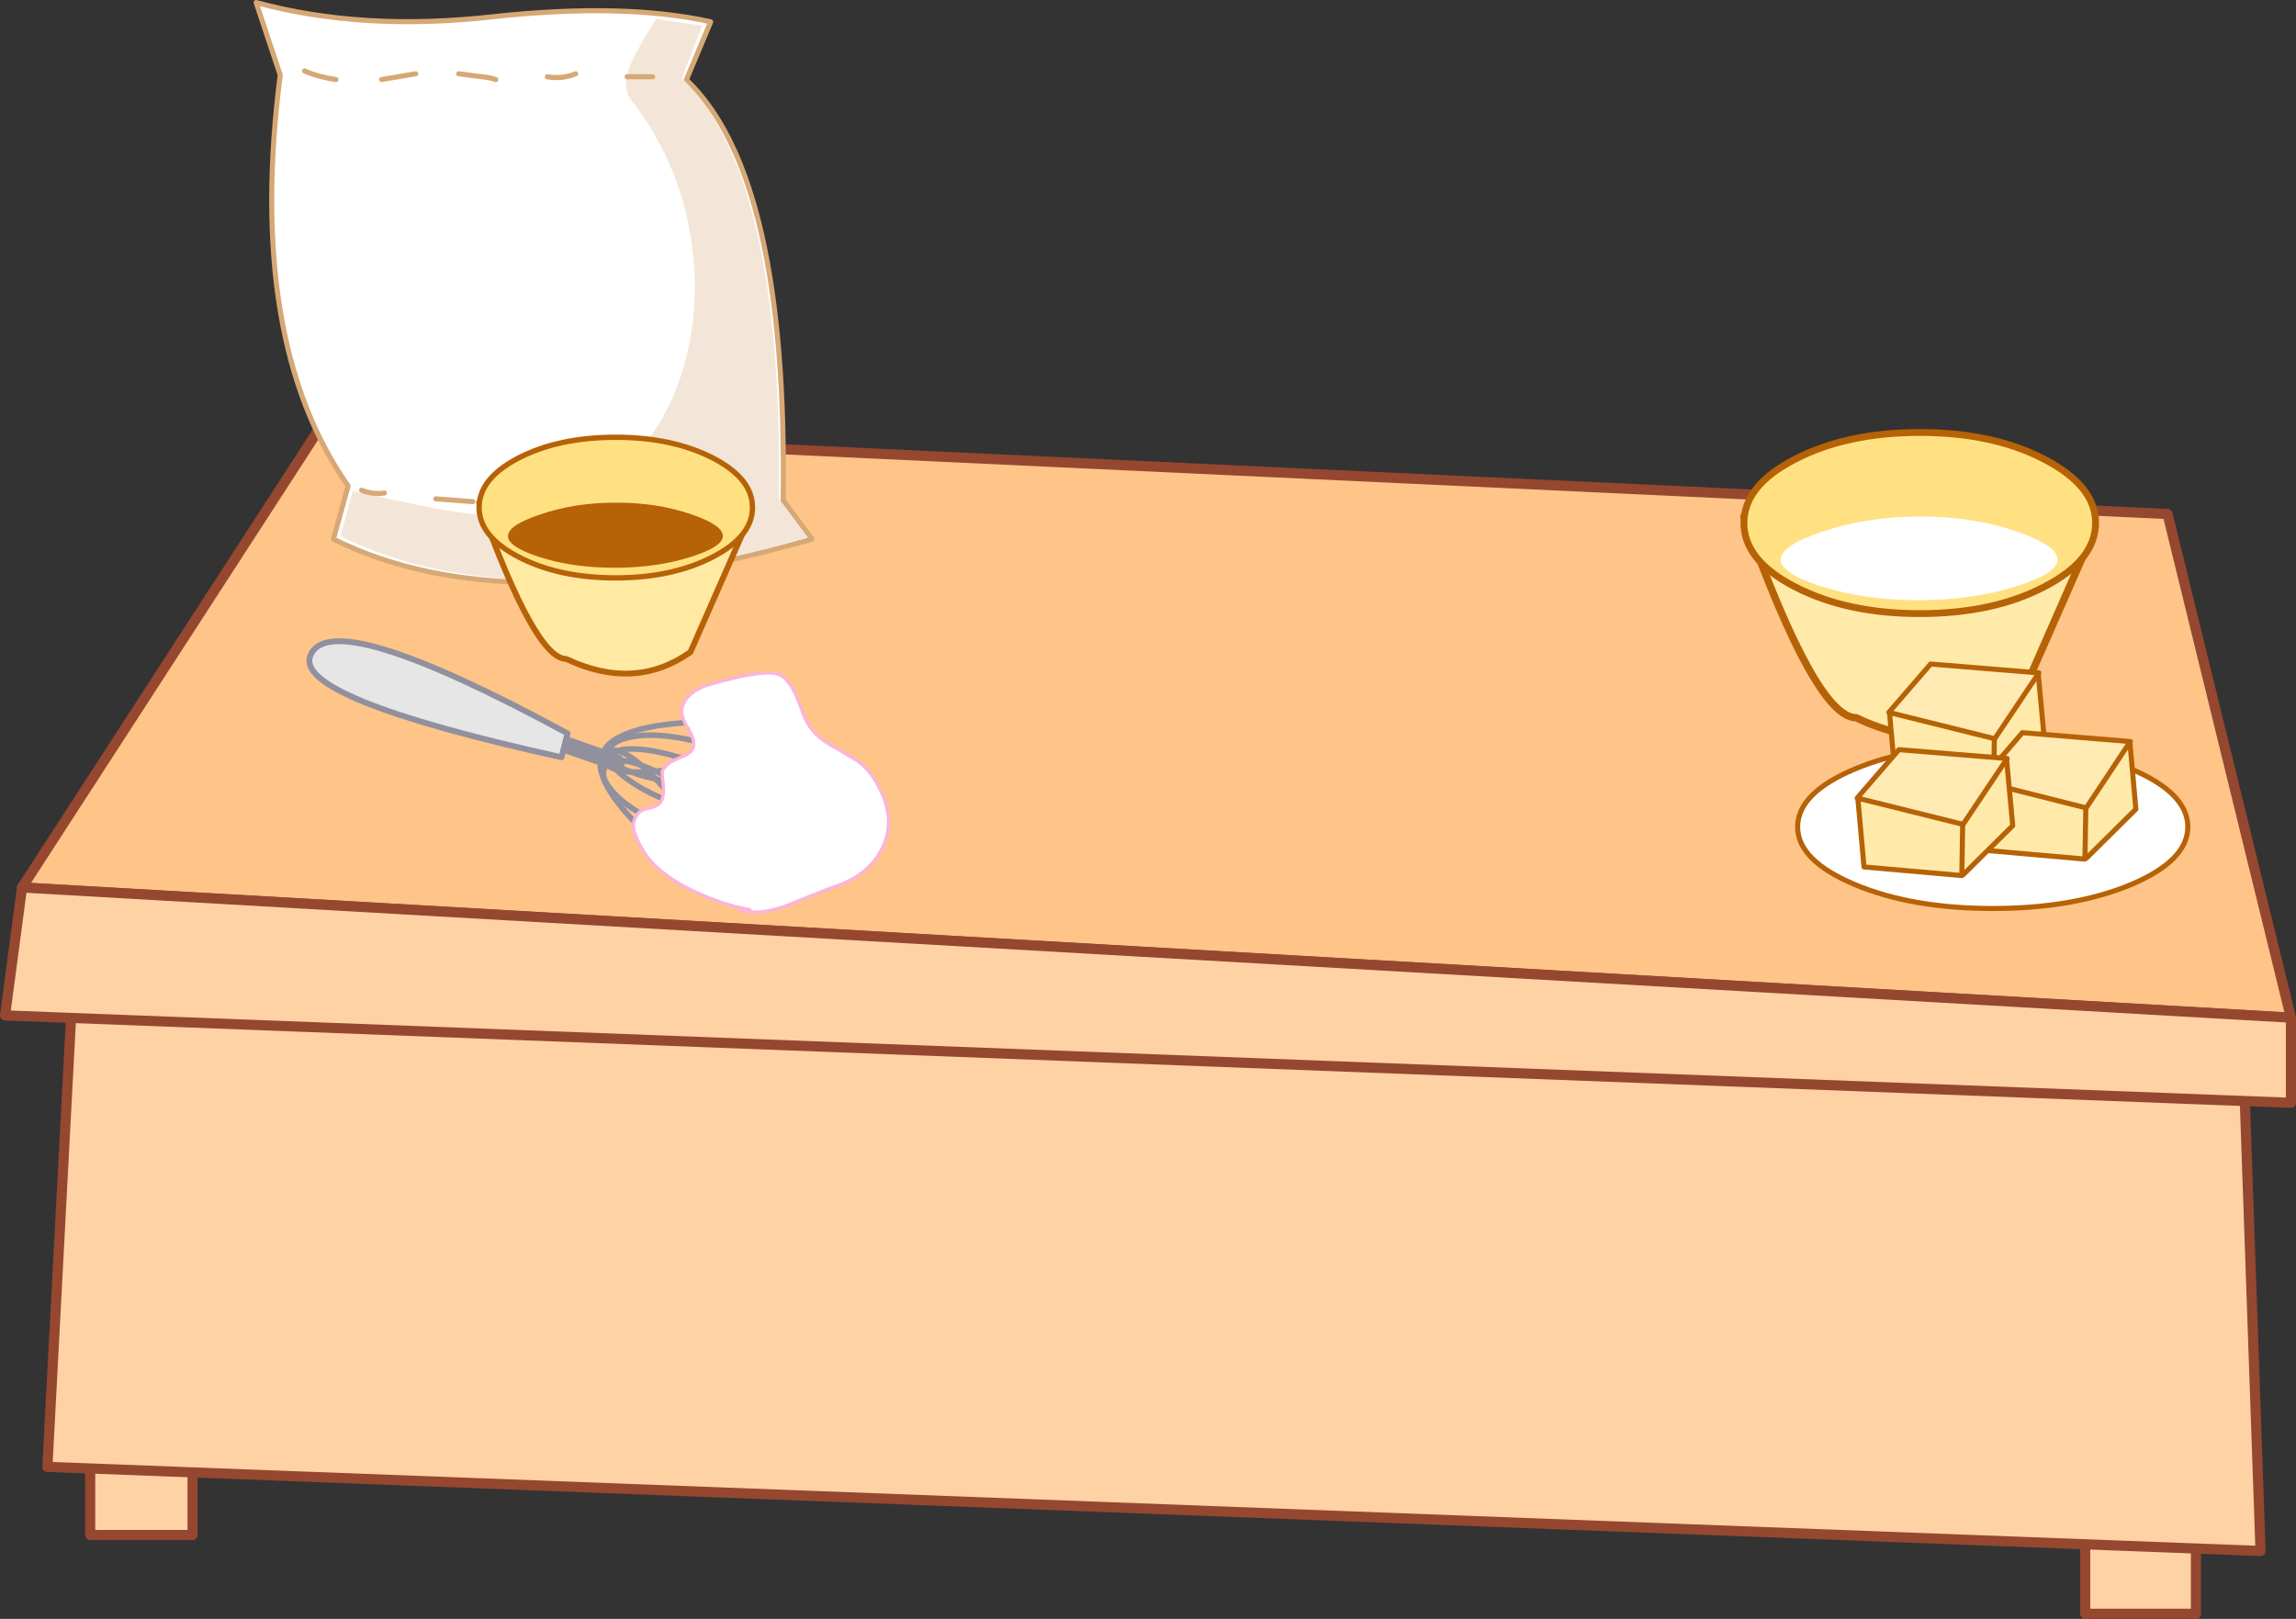 <?xml version="1.0" encoding="UTF-8" standalone="no"?>
<svg xmlns:xlink="http://www.w3.org/1999/xlink" height="319.5px" width="453.1px" xmlns="http://www.w3.org/2000/svg">
  <rect width="100%" height="100%" fill="#333333" stroke="none"/>
  <g transform="matrix(1.0, 0.0, 0.0, 1.0, 34.95, -164.35)">
    <path d="M3.05 467.3 L-17.15 467.3 -17.15 433.7 3.05 433.7 3.05 467.3" fill="#ffd2a5" fill-rule="evenodd" stroke="none"/>
    <path d="M3.05 467.3 L-17.15 467.3 -17.15 433.7 3.05 433.7 3.05 467.3 Z" fill="none" stroke="#964730" stroke-linecap="round" stroke-linejoin="round" stroke-width="2.0"/>
    <path d="M398.4 482.85 L376.55 482.85 376.55 449.25 398.4 449.25 398.4 482.85" fill="#ffd2a5" fill-rule="evenodd" stroke="none"/>
    <path d="M398.4 482.85 L376.55 482.85 376.55 449.25 398.4 449.25 398.4 482.85 Z" fill="none" stroke="#964730" stroke-linecap="round" stroke-linejoin="round" stroke-width="2.0"/>
    <path d="M-25.6 453.85 L-20.55 358.0 407.8 374.55 411.15 470.45 -25.6 453.85" fill="#ffd2a5" fill-rule="evenodd" stroke="none"/>
    <path d="M-25.6 453.85 L411.15 470.45 407.8 374.55 -20.55 358.0 -25.6 453.85 Z" fill="none" stroke="#964730" stroke-linecap="round" stroke-linejoin="round" stroke-width="2.0"/>
    <path d="M-30.6 339.5 L28.2 248.75 392.8 265.8 417.15 365.2 -30.6 339.5" fill="#ffc488" fill-rule="evenodd" stroke="none"/>
    <path d="M-30.6 339.5 L417.15 365.2 392.8 265.8 28.2 248.75 -30.6 339.5 Z" fill="none" stroke="#964730" stroke-linecap="round" stroke-linejoin="round" stroke-width="2.0"/>
    <path d="M-30.6 339.5 L417.15 365.2 417.15 382.0 -33.95 364.75 -30.6 339.5" fill="#ffd2a5" fill-rule="evenodd" stroke="none"/>
    <path d="M-30.6 339.5 L417.15 365.2 417.15 382.0 -33.95 364.75 -30.6 339.5 Z" fill="none" stroke="#964730" stroke-linecap="round" stroke-linejoin="round" stroke-width="2.0"/>
    <path d="M362.85 304.3 Q348.65 314.25 331.35 306.0 323.4 306.0 309.2 266.3 L377.8 270.25 362.85 304.3" fill="#ffeaa9" fill-rule="evenodd" stroke="none"/>
    <path d="M362.85 304.3 L377.8 270.25 309.2 266.3 Q323.4 306.0 331.35 306.0 348.65 314.25 362.85 304.3 Z" fill="none" stroke="#b66206" stroke-linecap="round" stroke-linejoin="round" stroke-width="1.45"/>
    <path d="M378.6 267.55 Q378.6 274.95 368.4 280.2 358.3 285.45 343.9 285.45 329.55 285.45 319.35 280.2 309.2 275.0 309.2 267.55 309.2 260.15 319.35 254.95 329.55 249.7 343.9 249.7 358.3 249.7 368.4 254.95 378.6 260.2 378.6 267.55" fill="#ffe181" fill-rule="evenodd" stroke="none"/>
    <path d="M378.6 267.55 Q378.6 274.95 368.4 280.2 358.3 285.45 343.9 285.45 329.55 285.45 319.35 280.2 309.2 275.0 309.2 267.55 309.2 260.15 319.35 254.95 329.55 249.7 343.9 249.7 358.3 249.7 368.4 254.95 378.6 260.2 378.6 267.55 Z" fill="none" stroke="#b66206" stroke-linecap="round" stroke-linejoin="round" stroke-width="1.35"/>
    <path d="M363.2 269.3 Q371.1 272.05 371.1 274.8 371.1 277.5 362.95 280.05 354.35 282.8 343.6 282.8 332.9 282.8 324.4 280.05 316.45 277.5 316.45 274.8 316.45 272.05 324.6 269.3 333.35 266.3 344.05 266.3 354.65 266.3 363.2 269.3" fill="#ffffff" fill-rule="evenodd" stroke="none"/>
    <path d="M15.6 164.85 Q36.6 170.55 62.35 167.65 88.1 164.85 105.3 168.65 L100.5 180.1 Q120.55 199.15 119.6 263.1 L125.3 270.75 Q65.25 287.9 30.85 270.75 L33.75 260.25 Q13.65 231.6 20.35 179.15 L15.6 164.85" fill="#ffffff" fill-rule="evenodd" stroke="none"/>
    <path d="M15.6 164.85 Q36.6 170.55 62.35 167.65 88.1 164.85 105.3 168.65 L100.5 180.1 Q120.55 199.15 119.6 263.1 L125.3 270.75 Q65.25 287.9 30.85 270.75 L33.75 260.25 Q13.65 231.6 20.35 179.15 L15.6 164.85 Z" fill="none" stroke="#d6a875" stroke-linecap="round" stroke-linejoin="round" stroke-width="1.0"/>
    <path d="M94.5 168.1 L103.65 169.4 99.6 179.8 Q119.65 198.85 118.75 262.8 L124.4 270.4 Q66.55 287.35 32.25 270.15 L34.65 261.3 47.75 264.05 Q55.3 265.6 60.1 266.0 73.65 267.05 83.35 260.35 91.6 254.85 96.5 245.5 101.1 236.5 102.0 225.55 102.8 214.6 99.75 203.9 96.5 192.85 89.6 184.1 87.65 181.55 89.5 177.05 90.4 174.75 94.5 168.1" fill="#f3e6d8" fill-rule="evenodd" stroke="none"/>
    <path d="M25.15 178.35 Q27.9 179.55 31.35 180.05" fill="none" stroke="#d6a875" stroke-linecap="round" stroke-linejoin="round" stroke-width="1.0"/>
    <path d="M40.35 180.05 L47.1 178.9" fill="none" stroke="#d6a875" stroke-linecap="round" stroke-linejoin="round" stroke-width="1.0"/>
    <path d="M55.55 178.9 L59.35 179.4 Q61.65 179.6 62.9 180.05" fill="none" stroke="#d6a875" stroke-linecap="round" stroke-linejoin="round" stroke-width="1.0"/>
    <path d="M73.05 179.5 Q76.05 180.0 78.65 178.9" fill="none" stroke="#d6a875" stroke-linecap="round" stroke-linejoin="round" stroke-width="1.0"/>
    <path d="M88.8 179.5 L93.85 179.5" fill="none" stroke="#d6a875" stroke-linecap="round" stroke-linejoin="round" stroke-width="1.0"/>
    <path d="M36.4 261.1 Q38.6 262.0 40.9 261.65" fill="none" stroke="#d6a875" stroke-linecap="round" stroke-linejoin="round" stroke-width="1.0"/>
    <path d="M51.05 262.8 L58.35 263.35" fill="none" stroke="#d6a875" stroke-linecap="round" stroke-linejoin="round" stroke-width="1.0"/>
    <path d="M68.0 263.9 L72.75 264.3 77.55 264.5" fill="none" stroke="#d6a875" stroke-linecap="round" stroke-linejoin="round" stroke-width="1.0"/>
    <path d="M85.4 265.05 L94.4 263.9" fill="none" stroke="#d6a875" stroke-linecap="round" stroke-linejoin="round" stroke-width="1.0"/>
    <path d="M105.1 262.8 L112.4 262.8" fill="none" stroke="#d6a875" stroke-linecap="round" stroke-linejoin="round" stroke-width="1.0"/>
    <path d="M76.8 294.4 Q70.65 294.4 59.6 263.55 L112.9 266.65 101.3 293.05 Q90.3 300.8 76.8 294.4" fill="#ffe9a3" fill-rule="evenodd" stroke="none"/>
    <path d="M76.8 294.4 Q90.3 300.8 101.3 293.05 L112.9 266.65 59.6 263.55 Q70.65 294.4 76.8 294.4 Z" fill="none" stroke="#b66206" stroke-linecap="round" stroke-linejoin="round" stroke-width="1.15"/>
    <path d="M105.65 254.7 Q113.55 258.75 113.55 264.5 113.55 270.25 105.65 274.3 97.7 278.4 86.55 278.4 75.35 278.4 67.45 274.3 59.6 270.25 59.6 264.5 59.6 258.75 67.45 254.7 75.35 250.65 86.55 250.65 97.7 250.65 105.65 254.7" fill="#ffe181" fill-rule="evenodd" stroke="none"/>
    <path d="M105.65 254.7 Q113.55 258.75 113.55 264.5 113.55 270.25 105.65 274.3 97.7 278.4 86.55 278.4 75.35 278.4 67.45 274.3 59.6 270.25 59.6 264.5 59.6 258.75 67.45 254.7 75.35 250.65 86.55 250.65 97.7 250.65 105.65 254.7 Z" fill="none" stroke="#b66206" stroke-linecap="round" stroke-linejoin="round" stroke-width="1.05"/>
    <path d="M101.6 265.9 Q107.7 268.0 107.7 270.15 107.7 272.25 101.4 274.25 94.65 276.4 86.35 276.4 77.95 276.4 71.4 274.25 65.3 272.25 65.3 270.15 65.3 268.0 71.6 265.9 78.35 263.55 86.65 263.55 94.9 263.55 101.6 265.9" fill="#b66206" fill-rule="evenodd" stroke="none"/>
    <path d="M331.15 316.1 Q342.4 311.4 358.3 311.4 374.25 311.4 385.55 316.1 396.8 320.85 396.8 327.55 396.8 334.2 385.55 338.95 374.25 343.65 358.3 343.65 342.4 343.65 331.15 338.95 319.8 334.2 319.8 327.55 319.8 320.85 331.15 316.1" fill="#ffffff" fill-rule="evenodd" stroke="none"/>
    <path d="M331.15 316.1 Q342.4 311.4 358.3 311.4 374.25 311.4 385.55 316.1 396.8 320.85 396.8 327.55 396.8 334.2 385.55 338.95 374.25 343.65 358.3 343.65 342.4 343.65 331.15 338.95 319.8 334.2 319.8 327.55 319.8 320.85 331.15 316.1 Z" fill="none" stroke="#b66206" stroke-linecap="round" stroke-linejoin="round" stroke-width="1.0"/>
    <path d="M367.3 297.55 L368.5 310.4 358.75 320.1 351.45 315.85 351.45 302.55 356.25 297.2 367.3 297.55" fill="#ffeaa9" fill-rule="evenodd" stroke="none"/>
    <path d="M356.25 297.2 L351.45 302.55 351.45 315.85 358.75 320.1 368.5 310.4 367.3 297.55" fill="none" stroke="#b66206" stroke-linecap="round" stroke-linejoin="round" stroke-width="1.0"/>
    <path d="M358.65 308.6 L358.45 320.3 339.15 318.6 337.95 305.2 358.65 308.6" fill="#ffeaa9" fill-rule="evenodd" stroke="none"/>
    <path d="M337.95 305.2 L339.15 318.6 358.45 320.3 358.65 308.6" fill="none" stroke="#b66206" stroke-linecap="round" stroke-linejoin="round" stroke-width="1.0"/>
    <path d="M358.7 310.15 L337.8 304.95 346.05 295.4 367.4 297.15 358.7 310.15" fill="#ffeab3" fill-rule="evenodd" stroke="none"/>
    <path d="M358.7 310.15 L337.8 304.95 346.05 295.4 367.4 297.15 358.7 310.15 Z" fill="none" stroke="#b66206" stroke-linecap="round" stroke-linejoin="round" stroke-width="1.0"/>
    <path d="M385.4 311.15 L386.55 324.05 376.8 333.7 369.5 329.4 369.5 316.1 374.3 310.85 385.4 311.15" fill="#ffeaa9" fill-rule="evenodd" stroke="none"/>
    <path d="M374.3 310.85 L369.5 316.1 369.5 329.4 376.8 333.7 386.55 324.05 385.4 311.15" fill="none" stroke="#b66206" stroke-linecap="round" stroke-linejoin="round" stroke-width="1.0"/>
    <path d="M376.7 322.2 L376.5 333.9 357.2 332.2 356.0 318.85 376.7 322.2" fill="#ffeaa9" fill-rule="evenodd" stroke="none"/>
    <path d="M376.7 322.2 L376.5 333.9 357.2 332.2 356.0 318.85" fill="none" stroke="#b66206" stroke-linecap="round" stroke-linejoin="round" stroke-width="1.0"/>
    <path d="M364.15 308.95 L385.45 310.7 376.75 323.8 355.9 318.55 364.15 308.95" fill="#ffeab3" fill-rule="evenodd" stroke="none"/>
    <path d="M364.15 308.95 L385.45 310.7 376.75 323.8 355.9 318.55 364.15 308.95 Z" fill="none" stroke="#b66206" stroke-linecap="round" stroke-linejoin="round" stroke-width="1.0"/>
    <path d="M361.05 314.4 L362.25 327.3 352.5 336.95 345.2 332.7 345.2 319.4 350.0 314.1 361.05 314.4" fill="#ffeaa9" fill-rule="evenodd" stroke="none"/>
    <path d="M350.0 314.1 L345.2 319.4 345.2 332.7 352.5 336.95 362.25 327.3 361.05 314.4" fill="none" stroke="#b66206" stroke-linecap="round" stroke-linejoin="round" stroke-width="1.0"/>
    <path d="M352.4 325.45 L352.2 337.15 332.9 335.45 331.7 322.1 352.4 325.45" fill="#ffeaa9" fill-rule="evenodd" stroke="none"/>
    <path d="M331.7 322.1 L332.9 335.45 352.2 337.15 352.4 325.45" fill="none" stroke="#b66206" stroke-linecap="round" stroke-linejoin="round" stroke-width="1.0"/>
    <path d="M352.45 327.05 L331.55 321.85 339.8 312.3 361.15 314.05 352.45 327.05" fill="#ffeab3" fill-rule="evenodd" stroke="none"/>
    <path d="M352.45 327.05 L331.55 321.85 339.8 312.3 361.15 314.05 352.45 327.05 Z" fill="none" stroke="#b66206" stroke-linecap="round" stroke-linejoin="round" stroke-width="1.0"/>
    <path d="M54.3 303.45 L86.7 314.85" fill="none" stroke="#90909e" stroke-linecap="round" stroke-linejoin="round" stroke-width="3.3"/>
    <path d="M75.85 313.8 Q22.95 302.1 26.3 293.75 30.25 283.7 77.05 309.1 L75.85 313.8" fill="#e6e6e6" fill-rule="evenodd" stroke="none"/>
    <path d="M75.85 313.8 Q22.95 302.1 26.3 293.75 30.25 283.7 77.05 309.1 L75.85 313.8 Z" fill="none" stroke="#90909e" stroke-linecap="round" stroke-linejoin="round" stroke-width="1.15"/>
    <path d="M101.65 314.7 Q95.65 312.5 90.95 312.2 86.25 311.9 85.6 313.65 85.05 315.4 88.85 318.1 92.65 320.9 98.65 323.1 L99.7 323.45 104.45 315.8 101.65 314.7 Z" fill="none" stroke="#90909e" stroke-linecap="round" stroke-linejoin="round" stroke-width="1.1"/>
    <path d="M93.35 326.0 L96.8 327.65 101.65 320.5 97.55 318.1 Q86.3 312.15 84.4 315.85 83.45 317.6 85.65 320.2 88.0 323.15 93.35 326.0 Z" fill="none" stroke="#90909e" stroke-linecap="round" stroke-linejoin="round" stroke-width="1.1"/>
    <path d="M89.4 325.65 Q91.7 328.15 94.5 330.55 L99.45 323.9 Q97.7 321.45 95.95 319.7 87.4 310.25 84.35 313.1 82.85 314.4 84.0 317.65 85.3 321.15 89.4 325.65 Z" fill="none" stroke="#90909e" stroke-linecap="round" stroke-linejoin="round" stroke-width="1.1"/>
    <path d="M105.25 314.5 L108.7 307.55 Q103.9 306.35 96.05 307.4 90.05 308.2 86.75 310.1 83.8 311.85 84.1 313.85 84.65 317.9 97.2 316.25 101.65 315.7 105.25 314.5 Z" fill="none" stroke="#90909e" stroke-linecap="round" stroke-linejoin="round" stroke-width="1.1"/>
    <path d="M97.7 318.75 L102.35 319.4 106.6 311.95 Q103.25 310.7 99.25 310.0 93.3 308.95 89.3 309.85 85.6 310.65 85.25 312.6 84.55 316.4 97.7 318.75 Z" fill="none" stroke="#90909e" stroke-linecap="round" stroke-linejoin="round" stroke-width="1.1"/>
    <path d="M113.05 343.9 Q107.15 342.8 101.45 340.0 94.7 336.65 92.1 332.45 89.65 328.4 90.1 326.65 90.65 324.4 92.55 324.0 94.85 323.6 95.5 322.55 96.2 321.35 95.9 318.95 95.6 316.65 95.85 316.3 96.7 314.85 99.15 313.9 101.45 313.1 101.85 311.9 102.3 310.55 100.8 308.05 99.2 305.55 99.7 303.85 100.4 301.45 103.6 299.95 105.1 299.35 109.35 298.3 116.5 296.55 118.85 297.5 121.3 298.55 123.25 304.4 124.25 307.4 126.15 309.3 127.45 310.6 130.05 312.0 L134.2 314.45 Q136.55 316.2 137.95 318.7 142.2 325.85 139.1 331.85 136.35 337.4 128.75 339.7 L119.95 343.2 Q114.4 345.15 111.1 343.85 L113.05 343.9" fill="#ffffff" fill-rule="evenodd" stroke="none"/>
    <path d="M113.05 343.9 Q107.15 342.8 101.45 340.0 94.7 336.65 92.1 332.45 89.65 328.4 90.1 326.65 90.65 324.4 92.55 324.0 94.85 323.6 95.5 322.55 96.2 321.35 95.9 318.95 95.6 316.65 95.85 316.3 96.7 314.85 99.15 313.9 101.45 313.1 101.85 311.9 102.3 310.55 100.8 308.05 99.2 305.55 99.7 303.85 100.4 301.45 103.6 299.95 105.1 299.35 109.35 298.3 116.5 296.55 118.85 297.5 121.3 298.55 123.25 304.4 124.25 307.4 126.15 309.3 127.45 310.6 130.05 312.0 L134.2 314.45 Q136.55 316.2 137.95 318.7 142.2 325.85 139.1 331.85 136.35 337.4 128.75 339.7 L119.95 343.2 Q114.4 345.15 111.1 343.85" fill="none" stroke="#fbb4d9" stroke-linecap="round" stroke-linejoin="round" stroke-width="0.65"/>
  </g>
</svg>
